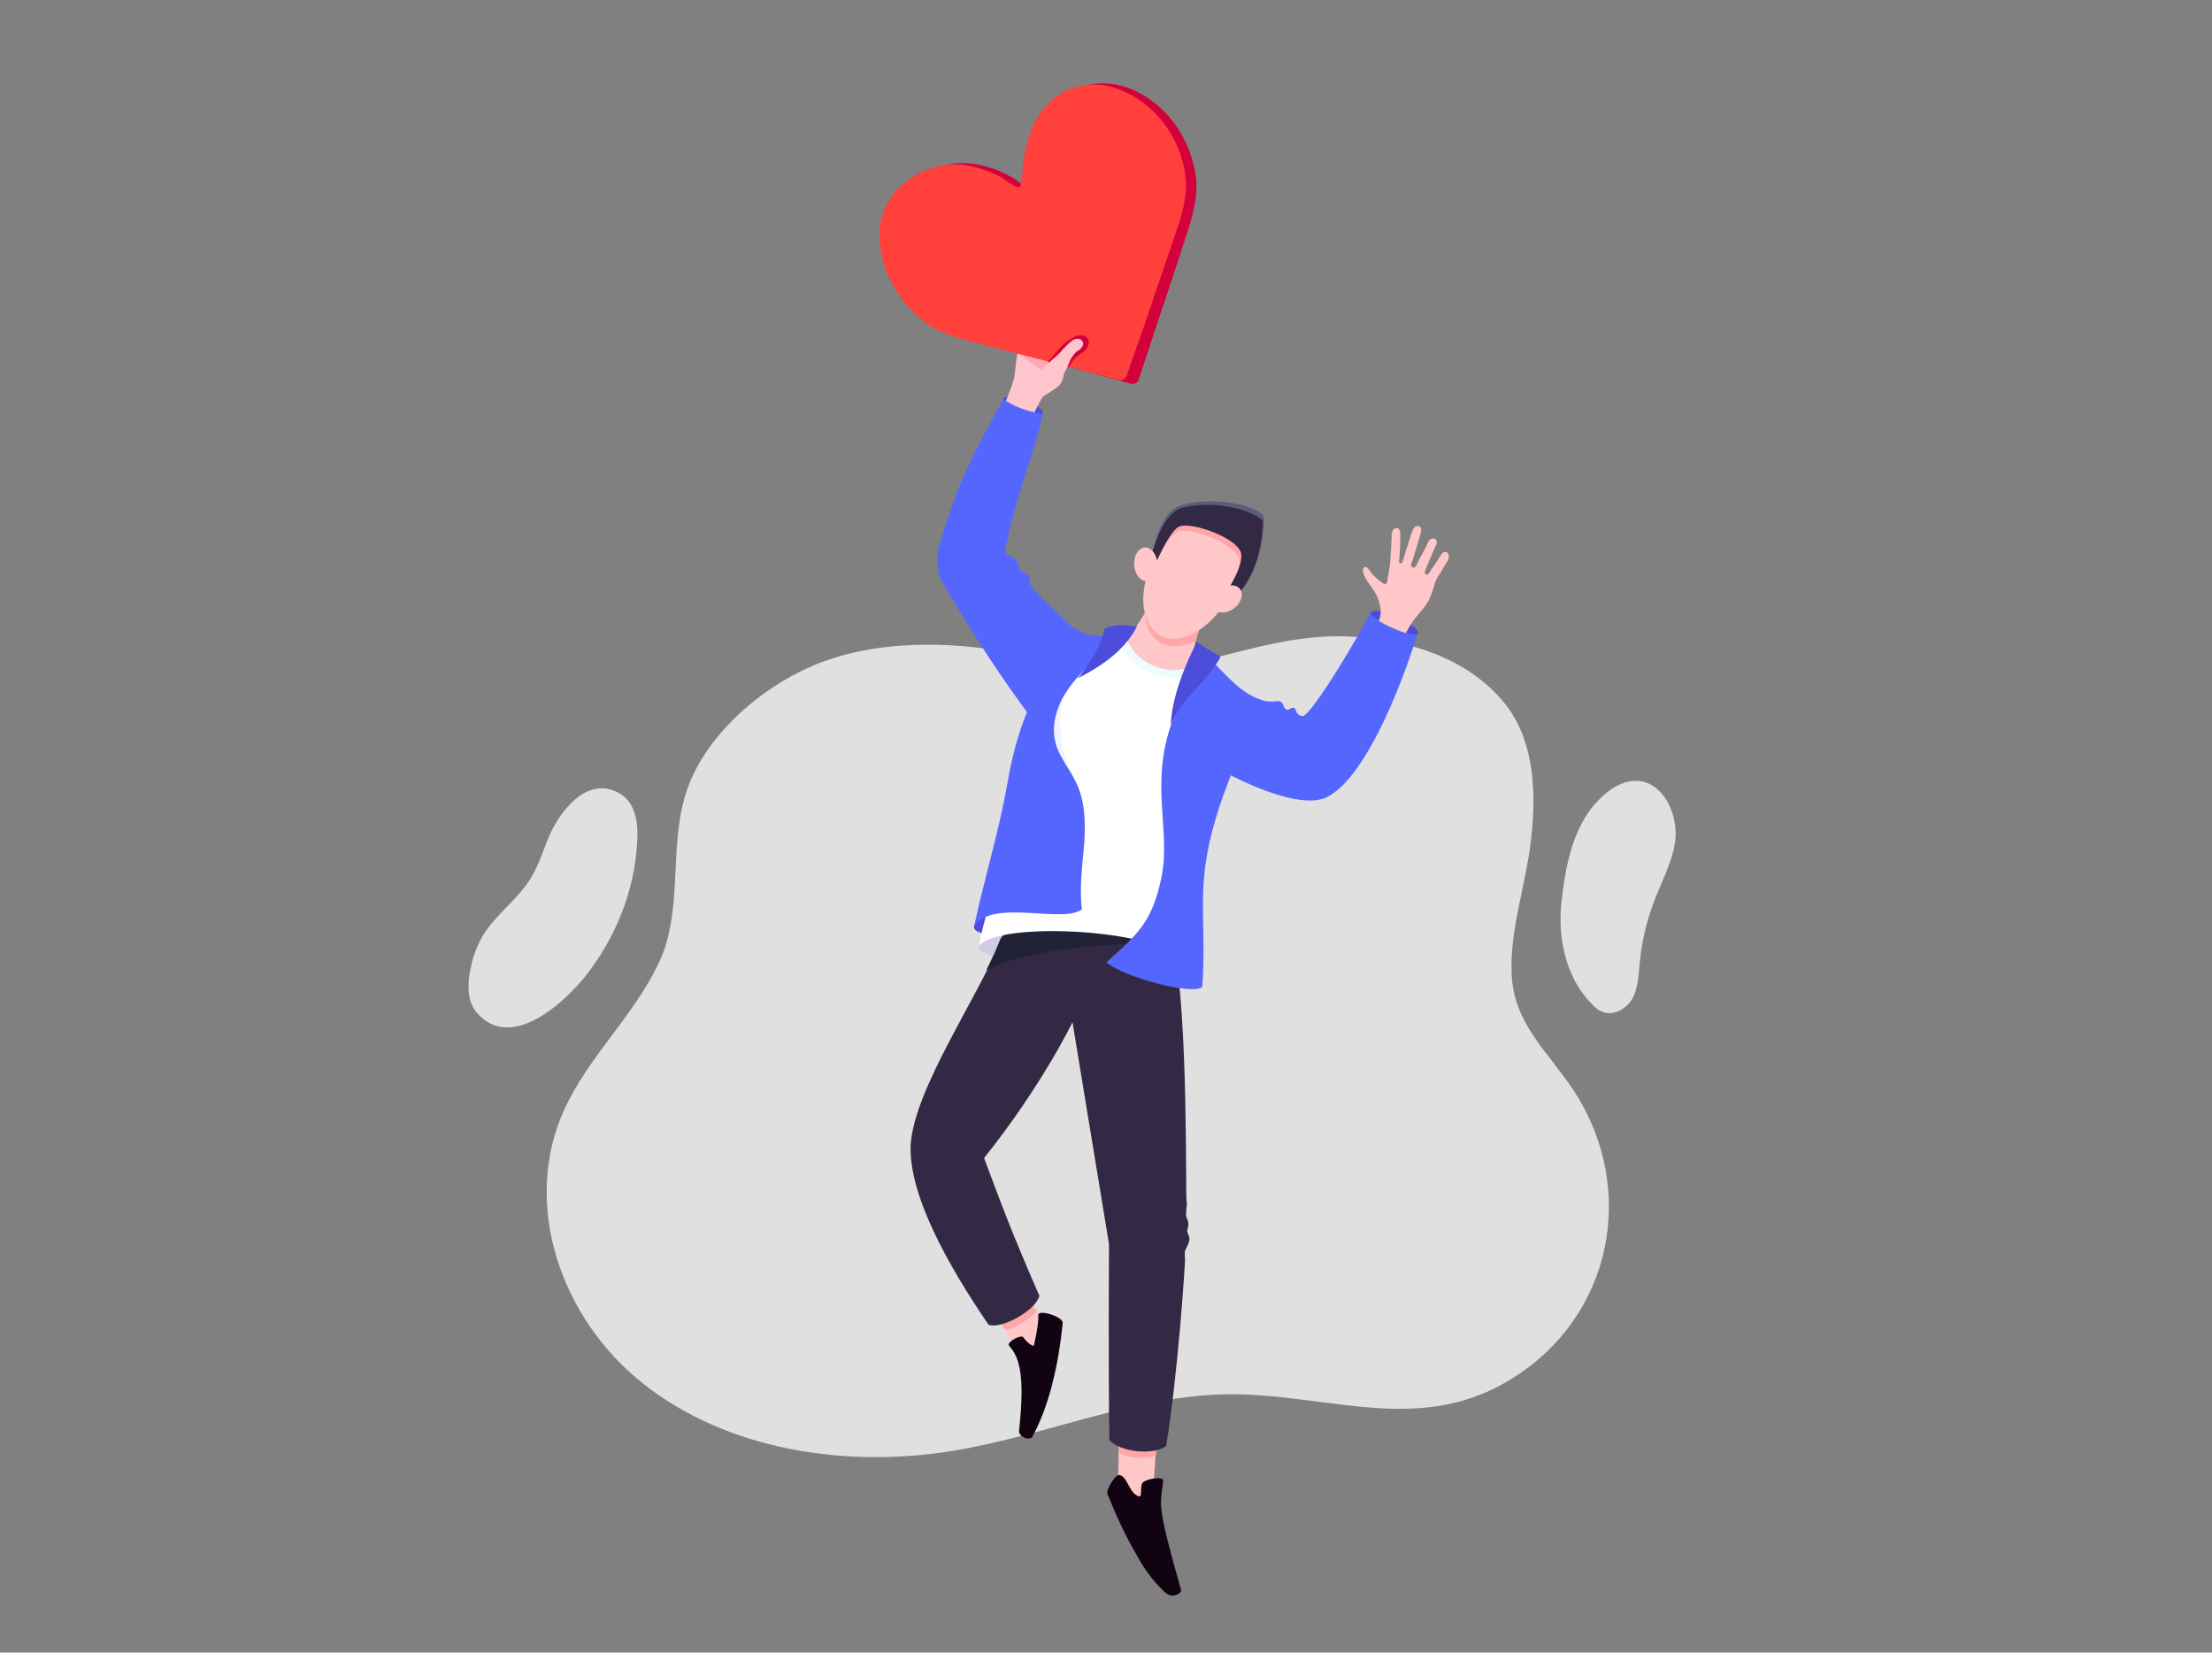 <?xml version="1.0" encoding="UTF-8"?>
<!-- Generator: Adobe Illustrator 28.3.0, SVG Export Plug-In . SVG Version: 6.00 Build 0)  -->
<svg xmlns="http://www.w3.org/2000/svg" xmlns:xlink="http://www.w3.org/1999/xlink" version="1.1" id="_x3C_Layer_x3E_" x="0px" y="0px" viewBox="0 0 587.8 439.1" style="enable-background:new 0 0 587.8 439.1;" xml:space="preserve">
<rect x="0" y="0" width="587.8" height="439.1" fill="#808080" stroke="none"/>
<style type="text/css">
	.st0{clip-path:url(#SVGID_00000090294250317744748090000013610793094916382905_);fill:#E0E0E0;}
	.st1{fill:#E0E0E0;}
	.st2{fill:#4D4DDB;}
	.st3{fill:#FFC5CC;}
	.st4{fill:#FFA9B8;}
	.st5{fill:#D3003C;}
	.st6{fill:#FF403B;}
	.st7{fill:#FFC7C7;}
	.st8{fill:#5566FF;}
	.st9{fill:#D2CCE5;}
	.st10{fill:#FFA6A6;}
	.st11{fill:#332944;}
	.st12{fill:#212236;}
	.st13{fill:#6E3FCA;}
	.st14{fill:#FFFFFF;}
	.st15{fill:#EEFCFF;}
	.st16{fill:#F3F3FF;}
	.st17{fill:#120313;}
	.st18{fill:#5B5B7C;}
</style>
<g>
	<g>
		<defs>
			<path id="SVGID_1_" d="M319.7,175.5c-3.1,0.7-6.3,1.4-9.6,2c-13.9,2.3-27.8-1.6-41.4-4.1c-17.5-3.2-35.1-3-49.7,2.3     c-15.6,5.7-31.1,19-36.3,33.8c-5.3,14.9-0.9,31.8-7.5,46.1c-6.6,14.1-18.7,25-25.2,39.1c-11.5,25-1.1,55.6,21,73     c22,17.4,53.3,22.5,82.1,17.8c25.9-4.2,50.7-15.8,76.8-15c25.2,0.7,48.3,10.4,71.7-4.1c27-16.6,33.6-50.7,16.6-76.6     c-6.9-10.5-15.9-17.7-16.5-30.9c-0.5-11.5,3.4-22.6,4.9-33.9c1.7-12.6,1.7-27.8-6.9-38.3c-10-12.2-26.3-17-41.7-17.6     C344.1,168.6,332.2,172.6,319.7,175.5z"></path>
		</defs>
		<clipPath id="SVGID_00000165214807008258997230000002690417225111165579_">
			<use xlink:href="#SVGID_1_" style="overflow:visible;"></use>
		</clipPath>
		<polygon style="clip-path:url(#SVGID_00000165214807008258997230000002690417225111165579_);fill:#E0E0E0;" points="480.1,362.7     130.6,421 91.6,192.5 441.1,134.2   "></polygon>
	</g>
</g>
<path class="st1" d="M145.5,268.9c4.2-2.9,7.9-6.8,10.1-9.6c8-10.1,13-22.6,13.7-35.3c0.3-4.6,0-10.3-4.5-13.1  c-8.8-5.3-16.4,5.1-19.1,11.8c-1.6,3.9-2.8,8-5.2,11.5c-3.2,4.8-8.1,8.4-11.4,13.2c-2.3,3.3-3.6,7.2-4.3,11.2  c-0.6,3.7-0.5,7.9,2.1,10.7C132.3,275.3,139.5,273.1,145.5,268.9z"></path>
<path class="st1" d="M424.8,212.6c-7,7-8.9,18.2-9.9,27.3c-1,9.7,1.3,20.2,8.4,27.2c0.7,0.7,1.4,1.3,2.4,1.7c3,1.3,6.6-0.8,8.1-3.5  c1.5-2.8,1.6-6.1,1.9-9.2c0.5-5.6,1.8-11.2,3.8-16.5c1.9-5,4.5-9.8,5.5-15.1c1.8-9.5-5.5-22.1-16.7-14.9  C427,210.5,425.8,211.5,424.8,212.6z"></path>
<g>
	<path class="st2" d="M277.1,109.9c0.3-0.8-1.6-2.6-4.6-3.6c-3-1.1-5.7-1.1-5.9-0.3c-0.3,0.8,1.9,2.2,4.9,3.2   C274.4,110.3,276.8,110.7,277.1,109.9z"></path>
	<path class="st3" d="M273.4,90.7c0.5,0.1,0.9,0.7,0.8,1.2c0,0,0,0,0-0.1c0.3-0.7,0.9-1.1,1.6-0.8c0.7,0.1,1.1,0.9,0.9,1.5   c0,0,0,0,0-0.1c0.3-0.7,0.9-1.1,1.6-0.9c0.4,0.1,0.8,0.5,0.9,0.9c0.3-0.4,0.8-0.7,1.4-0.5c0.7,0.1,1.2,0.8,1.1,1.5l0,0l-0.7,1.8   c0.1,0,0.1,0.1,0.3,0.1c1.2,0.9,1.4,2.3,1.4,3.8s-0.7,3-1.9,3.9c-1.2,0.9-2.2,1.4-3.4,2.2c-0.7,0.4-2.8,5-3.6,6.6l-7.3-3.1   c0.8-2,2.8-7.3,3-8.2c0.4-2.6,0.4-5.1,1.2-7.7c0.1-0.4,0.3-0.9,0.5-1.4c0-0.1,0.1-0.1,0.3-0.3l0,0   C272.4,90.8,272.9,90.6,273.4,90.7z"></path>
	<polygon class="st4" points="279.3,100.3 269.7,93.3 282.4,93.9  "></polygon>
	<g>
		<path class="st5" d="M294.4,22.2c-4.1-0.3-8.1,0.7-11.7,3.5c-6.6,5.1-8.2,14.5-8.5,22.4c0,0.8-0.5,1.8-1.5,1.4    c-1.4-0.5-2.7-1.9-4.2-2.6c-3.2-1.8-6.6-3-10.3-3.4c-10.7-1.4-21.7,6.8-22.1,18c-0.3,9,4.7,18.2,11.6,23.9    c4.6,3.8,10.4,5.1,16.1,6.6c4.2,1.1,8.4,2.3,12.6,3.4c7.6,2,15.3,4.1,22.8,6.2c0.5,0.1,1.1,0.3,1.5,0.4c0.7,0.1,1.5-0.3,1.8-0.9    c1.6-4.7,3.1-9.5,4.7-14.2c2.6-7.7,5.1-15.3,7.6-23c1.8-5.4,3.6-11.1,3-16.9c-0.7-5.1-2.7-10.1-5.8-14.3    C307.7,27,301.1,22.6,294.4,22.2z"></path>
		<path class="st6" d="M291.8,22.5c-4.1-0.3-8.1,0.8-11.7,3.6c-6.6,5.1-8.2,14.3-8.6,22.1c0,0.8-0.5,1.8-1.5,1.4    c-1.4-0.5-2.7-1.8-4.1-2.6c-3.1-1.6-6.6-2.8-10.1-3.2c-10.7-1.2-21.7,6.8-22.1,17.8c-0.4,8.9,4.6,18,11.3,23.4    c4.6,3.8,10.3,5,15.9,6.5c4.2,1.1,8.2,2.2,12.4,3.2c7.6,2,15.1,3.9,22.7,5.9c0.5,0.1,1.1,0.3,1.5,0.4c0.7,0.1,1.5-0.3,1.8-0.9    c1.6-4.7,3.2-9.3,4.9-14c2.6-7.6,5.1-15.1,7.7-22.7c1.9-5.4,3.8-10.9,3.1-16.6c-0.5-5-2.7-10-5.7-14C305,27.1,298.4,23,291.8,22.5    z"></path>
	</g>
	<path class="st5" d="M284,97.5c0.7-1.2,1.5-2.3,2.6-3.1c0.7-0.5,1.4-0.9,1.9-1.5c0.5-0.5,0.9-1.4,0.8-2.2c-0.1-1.1-1.4-1.8-2.4-1.6   c-1.1,0-2,0.7-3,1.4c-1.4,0.9-2.6,2.2-3.6,3.5c-0.7,0.8-1.2,1.5-1.9,2.2C280.2,96.5,282.1,97.1,284,97.5z"></path>
	<path class="st3" d="M286.1,93.4c-0.9,0.8-1.6,1.9-2,3c-0.5,1.1-0.9,2.3-1.6,3.2s-1.8,1.9-3,2c-1.2,0.1-2.6-0.7-2.7-1.9   c-0.1-0.7,0.1-1.4,0.5-1.9c0.4-0.5,0.9-0.9,1.5-1.5c0.3-0.3,0.5-0.4,0.8-0.7c0.9-0.8,1.9-1.6,2.7-2.6c0.7-0.8,1.4-1.5,2.2-2.2   c0.5-0.4,1.1-0.8,1.8-0.8c0.7,0,1.4,0.4,1.5,1.1c0.1,0.5-0.1,0.9-0.5,1.4C287,92.9,286.5,93.1,286.1,93.4z"></path>
	<g>
		<g>
			<g>
				<path class="st2" d="M364.2,162.7c0.4-0.8,4.2-0.3,7.2,1.1c3,1.5,5.8,3.6,5.4,4.5c-0.4,0.8-3.8,0-6.9-1.5      C366.8,165.3,363.8,163.5,364.2,162.7z"></path>
				<path class="st7" d="M364.5,156.1c1.2,1.5,2,3.4,2.3,5.3c0.1,0.5,0.1,1.1,0.1,1.5c-0.1,1.1-0.5,2.2-0.9,3.2      c-0.4,1.1-0.8,2.2-1.2,3.1c-0.3,0.5-3,6.2-3,6.2c2,1.2,5,3.2,7.3,3.9c0,0,3-7.6,3.2-8.4c1.1-2.4,2.2-4.7,3.9-6.8      c1.1-1.4,2.3-2.6,3.2-4.1c0.9-1.6,1.4-3.2,1.9-5.1c0.3-0.9,0.8-1.8,1.4-2.6c0.5-0.9,1.2-2,1.8-3c0.3-0.4,0.5-0.8,0.5-1.4      c0-0.5-0.1-1.1-0.7-1.2c-0.7-0.3-1.2,0.4-1.6,1.1c-0.9,1.5-2,3-3,4.5c-0.1,0.3-0.4,0.4-0.7,0.4c-0.1,0-0.3-0.1-0.3-0.3      c-0.1-0.3-0.1-0.5,0-0.8c0.9-2.2,1.9-4.5,2.8-6.6c0.3-0.5,0.4-1.2,0.1-1.6c-0.3-0.4-1.1-0.4-1.5-0.1c-0.4,0.3-0.7,0.8-0.9,1.4      c-0.5,1.1-1.1,2.3-1.8,3.4c-0.3,0.5-0.5,1.1-0.8,1.6c-0.1,0.4-0.4,0.9-0.8,1.1c-0.3,0-0.5,0-0.7-0.3c-0.3-0.3-0.1-0.7,0-0.9      c0.9-2.6,1.6-5.1,2.4-7.8c0.1-0.5,0.3-1.4-0.1-1.8c-0.4-0.4-1.1-0.3-1.5,0.1c-0.4,0.4-0.5,0.9-0.8,1.5c-0.8,2.6-1.6,5-2.4,7.6      c0,0.1-0.1,0.3-0.1,0.3c-0.3,0.4-0.7,0.1-0.8-0.1c-0.1-0.4,0.1-1.2,0.1-1.6c0-0.7,0.1-1.2,0.1-1.9c0.1-1.2,0.1-2.6,0.1-3.8      c0-0.7-0.1-1.6-0.8-1.8c-0.5-0.1-0.9,0.1-1.2,0.7c-0.3,0.4-0.3,0.9-0.3,1.5c-0.1,1.8-0.1,3.5-0.3,5.3c0,1.8-0.3,3.6-0.7,5.4      c0,0.3-0.1,0.7-0.1,1.1c0,0.1,0,0.3-0.1,0.5c-0.1,0.1-0.3,0.3-0.4,0.3c-0.1,0.1-0.4,0.1-0.5,0c0,0-0.4-0.3-0.7-0.5      c-1.2-0.8-2.3-1.9-3.1-3.1c-0.4-0.5-0.8-1.1-1.2-0.8C361.2,151.3,363.1,154.2,364.5,156.1z"></path>
				<path class="st8" d="M364.2,162.7c-1.6,3.6-15.5,27.4-18.1,27.6c-0.5,0-1.1-0.4-1.4-0.8c-0.3-0.4-0.3-1.1-0.8-1.4      c-0.8-0.3-1.4,0.9-2.3,0.3c-0.5-0.4-0.5-1.1-0.8-1.5c-0.4-0.7-1.5-0.7-2.2-0.5c-0.8,0-1.6,0-2.3-0.1c-1.6-0.4-3.2-1.1-4.7-2      c-2.8-1.8-5.1-4.1-7.4-6.5c-0.1-0.1-2.6-2.8-2.6-2.8c-3.1,3.4-9.6,4.6-9.6,9.3c-0.1,5,1.4,10,3.5,14.5      c0.8,1.8,27.4,17.8,37.1,13c11.3-5.7,21.3-34.3,24-43.2C375.7,169.6,364.1,164.9,364.2,162.7z"></path>
				<path class="st2" d="M258.9,245.9c0.9-2,2-3.5,2-3.5s27.8-3,28.4-3s16.1,5.9,16.1,5.9l1.8,4.1      C307.2,249.3,256.3,251.7,258.9,245.9z"></path>
				<path class="st9" d="M260.1,251.4c0.3-1.8,2-3.6,2-3.6s29.6-3.2,30.1-3.2c0.5,0,17.2,6.3,17.2,6.3l1.9,4.2      C311.3,255.2,259,258,260.1,251.4z"></path>
				<path class="st8" d="M291.3,181.2c-3,3.8-7,6.5-11.2,8.5c-1.6,0.8-3.4,1.8-5.1,2.3c-8.6-11.3-17.2-24.6-24.4-37      c-1.5-2.4-1.9-6.6-1.2-9.3c6.2-21.5,10.8-27.3,17.2-39.7c3.1,2.2,6.8,3.5,10.5,3.9c-3,13.2-6.8,20.4-9.9,35.8      c-0.1,0.7,0.1,1.4,0.8,1.8c0.9,0.5,2,1.1,2.4,1.8c0.3,0.7,0.3,1.8,0.8,2.3c0.4,0.4,1.1,0.5,1.6,0.8c0.8,0.4,0.7,1.5,0.8,2.3      c0.3,1.9,5.5,6.2,8.1,8.8c1.9,1.9,3.8,3.8,6.2,4.7c2.3,0.9,4.9,0.9,7.4,0.7C295.7,173.2,294,177.7,291.3,181.2z"></path>
				<path class="st7" d="M306.3,399.4c-3.2,0-6.3-0.3-9.5-0.9c0.5-8.4,0.7-16.9,0.1-25.3c3.8,0.8,7.6,1.8,11.2,2.6      C307.2,383.6,306.7,391.5,306.3,399.4z"></path>
				<path class="st10" d="M297.4,386.1c2.8,1.5,6.8,1.5,9.7,0.8c0.3-2.6,0.8-8.6,1.1-11.2c-3.8-0.8-7.6-1.8-11.2-2.6      C297.1,376.2,297.2,383.2,297.4,386.1z"></path>
				<path class="st7" d="M279.4,354.5c-2.7,2.2-5.3,4.6-7.8,7c-2.2-4.6-5-9.2-8-13.4c2.2-2.7,4.7-5,7.7-6.9      C273.7,345.7,276.4,350.1,279.4,354.5z"></path>
				<path class="st10" d="M275.5,348.4c-1.5-2.4-2.8-4.9-4.2-7.3c-3,1.9-5.5,4.2-7.7,6.9c1.2,1.8,2.4,3.6,3.6,5.5      C270.1,352.6,273.6,350.5,275.5,348.4z"></path>
				<g>
					<path class="st11" d="M314.9,334.6c0,1.6-1.8,29.7-5,49.6c-3.4,2.6-12.4,1.6-15.1-1.6c-0.3-18.5-0.1-52-0.1-52l-9.7-59       c0,0-8.2,17-23.5,36.1c4.2,11.2,7,19,14.7,36.6c-0.9,3.8-9.9,8.9-13.5,7.7c-10.8-15.8-21.3-34.6-20.7-47.8       c0.9-15,18.2-39.6,23.9-54.4c2.3-6.1,25.3-4.7,25.3-4.7s19.6,1.2,20.7,6.5c3.9,18.1,3.1,66.3,3.4,67.3c0.3,1.1-0.4,3.6,0,4.6       c0.3,0.5,0.5,1.2,0.5,1.9s-0.4,1.2-0.3,1.8s0.3,0.8,0.5,1.4c0.3,1.1-0.4,2.2-0.8,3.1C314.6,332.6,314.9,333.7,314.9,334.6z"></path>
				</g>
				<path class="st12" d="M311.8,252.1c0-0.1-0.1-0.4-0.1-0.5c-1.1-5.3-20.7-6.5-20.7-6.5s-23-1.2-25.3,4.7c-0.9,2.4-2.2,5.1-3.6,8      C271.3,252.6,299.9,249,311.8,252.1z"></path>
				<path class="st13" d="M295.9,167.4c5-1.8,21.5,1.9,23.8,4.3c1.5,1.8-1.5,9.2-1.5,9.2l-14.2,1.8      C304,182.7,295.5,167.6,295.9,167.4z"></path>
				<g>
					<path class="st7" d="M306.9,158.2c-2,4.3-11.9,18.8-11.9,18.8l6.2,10.5l14.2-3.2c0,0,1.6-14.7,4.3-19.7       C321.3,161.9,308.3,155.3,306.9,158.2z"></path>
				</g>
				<g>
					<g>
						<g>
							<path class="st14" d="M260.1,251.4c4.6-6.6,46.1-4.7,53.1,3.2c2.4-17.7,9.7-71,9.7-71s-4.9-4.6-6.6-5.4         c-6.6,2-13.5-0.3-17.2-7.2c-0.8-0.4-7.8,4.1-7.8,4.1l-5.7-1.5C285.5,173.6,263.2,234,260.1,251.4z"></path>
						</g>
						<g>
							<path class="st15" d="M307.9,179.6c-0.5-0.1-1.2-0.4-1.8-0.5c-3.6-1.5-6.6-4.1-8.4-7.6c-0.3-0.5-0.1-1.2,0.4-1.5         c0.5-0.3,1.2-0.1,1.5,0.4c3.2,6.2,10.1,9,16.7,7c0.5-0.1,1.2,0.1,1.4,0.7c0.1,0.5-0.1,1.2-0.7,1.4         C314,180.2,310.9,180.4,307.9,179.6z"></path>
						</g>
					</g>
					<path class="st16" d="M271.4,209.3c0.9-13.5,17.8-36.3,20.3-35.5c-2.8,3.2-5.4,6.3-8,9.9c-5.3,7.7,1.1,23.2,2.8,26.3       C289.7,214.8,270.6,222.1,271.4,209.3z"></path>
				</g>
				<path class="st8" d="M294,255.7c4.5,3.9,23,8.9,25.5,6.5c1.5-22.3-3.6-28.8,8.5-58.5c3.9-9.5-4.3-23-4.3-23l-3.5-8.1      c0,0-6.9,13.9-8.6,18.8c-6.3,17-0.3,29.2-3,41.9C306.1,244.8,302.8,247.8,294,255.7z"></path>
				<path class="st2" d="M324.1,175c-3.6,6.3-10.4,10.9-13,17.7c0.3-9.9,6.9-22,6.9-22s3.6,2.3,5.8,3.4      C324.2,174.3,324.4,174.7,324.1,175z"></path>
				<path class="st8" d="M287.5,241.6c-5,3.9-23.4-2.8-28.6,4.3c2.7-12.6,6.6-25.1,8.8-37.8c2.3-13.4,6.9-27,16.7-36.3      c2.4,0.9,4.9,1.9,7.3,2.8c-3.2,3-6.3,5.9-8.6,9.6c-2.6,4.2-3.9,9.3-2.4,13.9c1.1,3.4,3.5,6.2,5.1,9.5c2.6,5.1,2.7,11.1,2.3,16.7      C287.6,230.2,286.8,235.9,287.5,241.6z"></path>
				<path class="st2" d="M302.1,166.5c-2.3-0.3-5.5-0.8-8,0.3c-0.4,0.1-0.8,0.5-0.8,1.1c-0.9,3.9-4.5,9.6-6.9,12.3      C294.6,176.1,299.5,171.6,302.1,166.5z"></path>
				<path class="st10" d="M306.9,158.4c-0.5,1.1-1.5,2.8-2.7,4.7c0.4,5.4,3.8,9.6,10.1,8.4c1.2-0.3,2.4-0.7,3.5-1.2      c0.5-2.2,1.2-4.1,1.9-5.4C321.3,162,308.3,155.4,306.9,158.4z"></path>
				<path class="st17" d="M275.9,349.5c-0.3-1.8,6.6,0.3,6.5,2c-0.4,3.8-1.9,19-8,30.1c-0.8,1.5-3.8,0.1-3.6-1.5      c1.8-16.3-0.4-19.9-2.7-22.6c-0.7-0.8,3.1-3,3.8-2.2c1.6,2.2,2.8,2.3,2.8,2.3S276.1,351.9,275.9,349.5z"></path>
				<path class="st17" d="M303.6,394c0.9-1.1,5.7-1.9,5.5-0.5c-0.8,6.6-1.8,5.9,4.7,28.8c0.4,1.2-2,1.9-2.8,1.6      c-1.2-0.3-2.4-1.8-3.2-2.6c-2.3-2.4-4.3-5.4-5.9-8.4c-3-5.1-5.4-10.5-7.6-15.9c-0.5-1.4,2.2-5.1,3-5.1c2.3,0.1,2.7,5,5.4,5.7      C303.6,397.8,302.9,394.8,303.6,394z"></path>
				<path class="st18" d="M305.5,150.4c0,0,1.8-13.6,7.7-15.9c5.3-2,15.5-1.8,21.1,1.4c0.8,0.4,1.6,0.9,1.6,1.9      c-0.5,14.7-7.2,20.4-7.2,20.4l-2.3-0.4c0,0,5.1-8.6,4.1-12.2c-1.2-3.9-12.8-7.4-16.6-6.1c-2.7,0.9-6.3,11.6-6.3,11.6      L305.5,150.4z"></path>
				<g>
					<path class="st7" d="M330.4,151.8c4.3-9.7-8.1-15.5-15.7-13.4c-6.8,2-10.1,12.6-10.8,19c-0.8,7.2,3,14.2,10.8,11.9       C322.1,167.1,327.3,158.5,330.4,151.8z"></path>
				</g>
				<path class="st10" d="M308.4,146.9c1.5-2.7,3.4-5.5,4.9-5.8c3.9-0.9,15.3,3.6,16.1,7.7c0.1,0.9-0.3,3.1-0.8,4.5l2.4-0.5      c0.9-2.7,1.4-5.8,0.7-8.6c-1.2-4.5-11.1-9.3-16.9-7.7c-3.6,0.9-5.8,6.2-7.6,10.3L308.4,146.9z"></path>
				<path class="st11" d="M305.3,150.4c0,0,2.6-13.5,8.6-15.4c5.8-1.8,16.7-0.8,21.6,3.2c0.1,0.1,0.1,0.3,0.1,0.4      c-0.5,15.7-8.4,20.8-8.4,20.8l-2.3-0.5c0,0,5.7-8.2,4.9-11.9c-0.9-3.9-12.3-8.2-16.2-7.2c-2.8,0.8-7,11.1-7,11.1L305.3,150.4z"></path>
				
					<ellipse transform="matrix(0.997 -7.231622e-02 7.231622e-02 0.997 -10.05 22.423)" class="st7" cx="304.6" cy="150" rx="3.1" ry="4.5"></ellipse>
				
					<ellipse transform="matrix(0.784 -0.62 0.62 0.784 -28.357 236.699)" class="st7" cx="326.3" cy="159.1" rx="4.3" ry="3.1"></ellipse>
			</g>
		</g>
	</g>
</g>
</svg>
